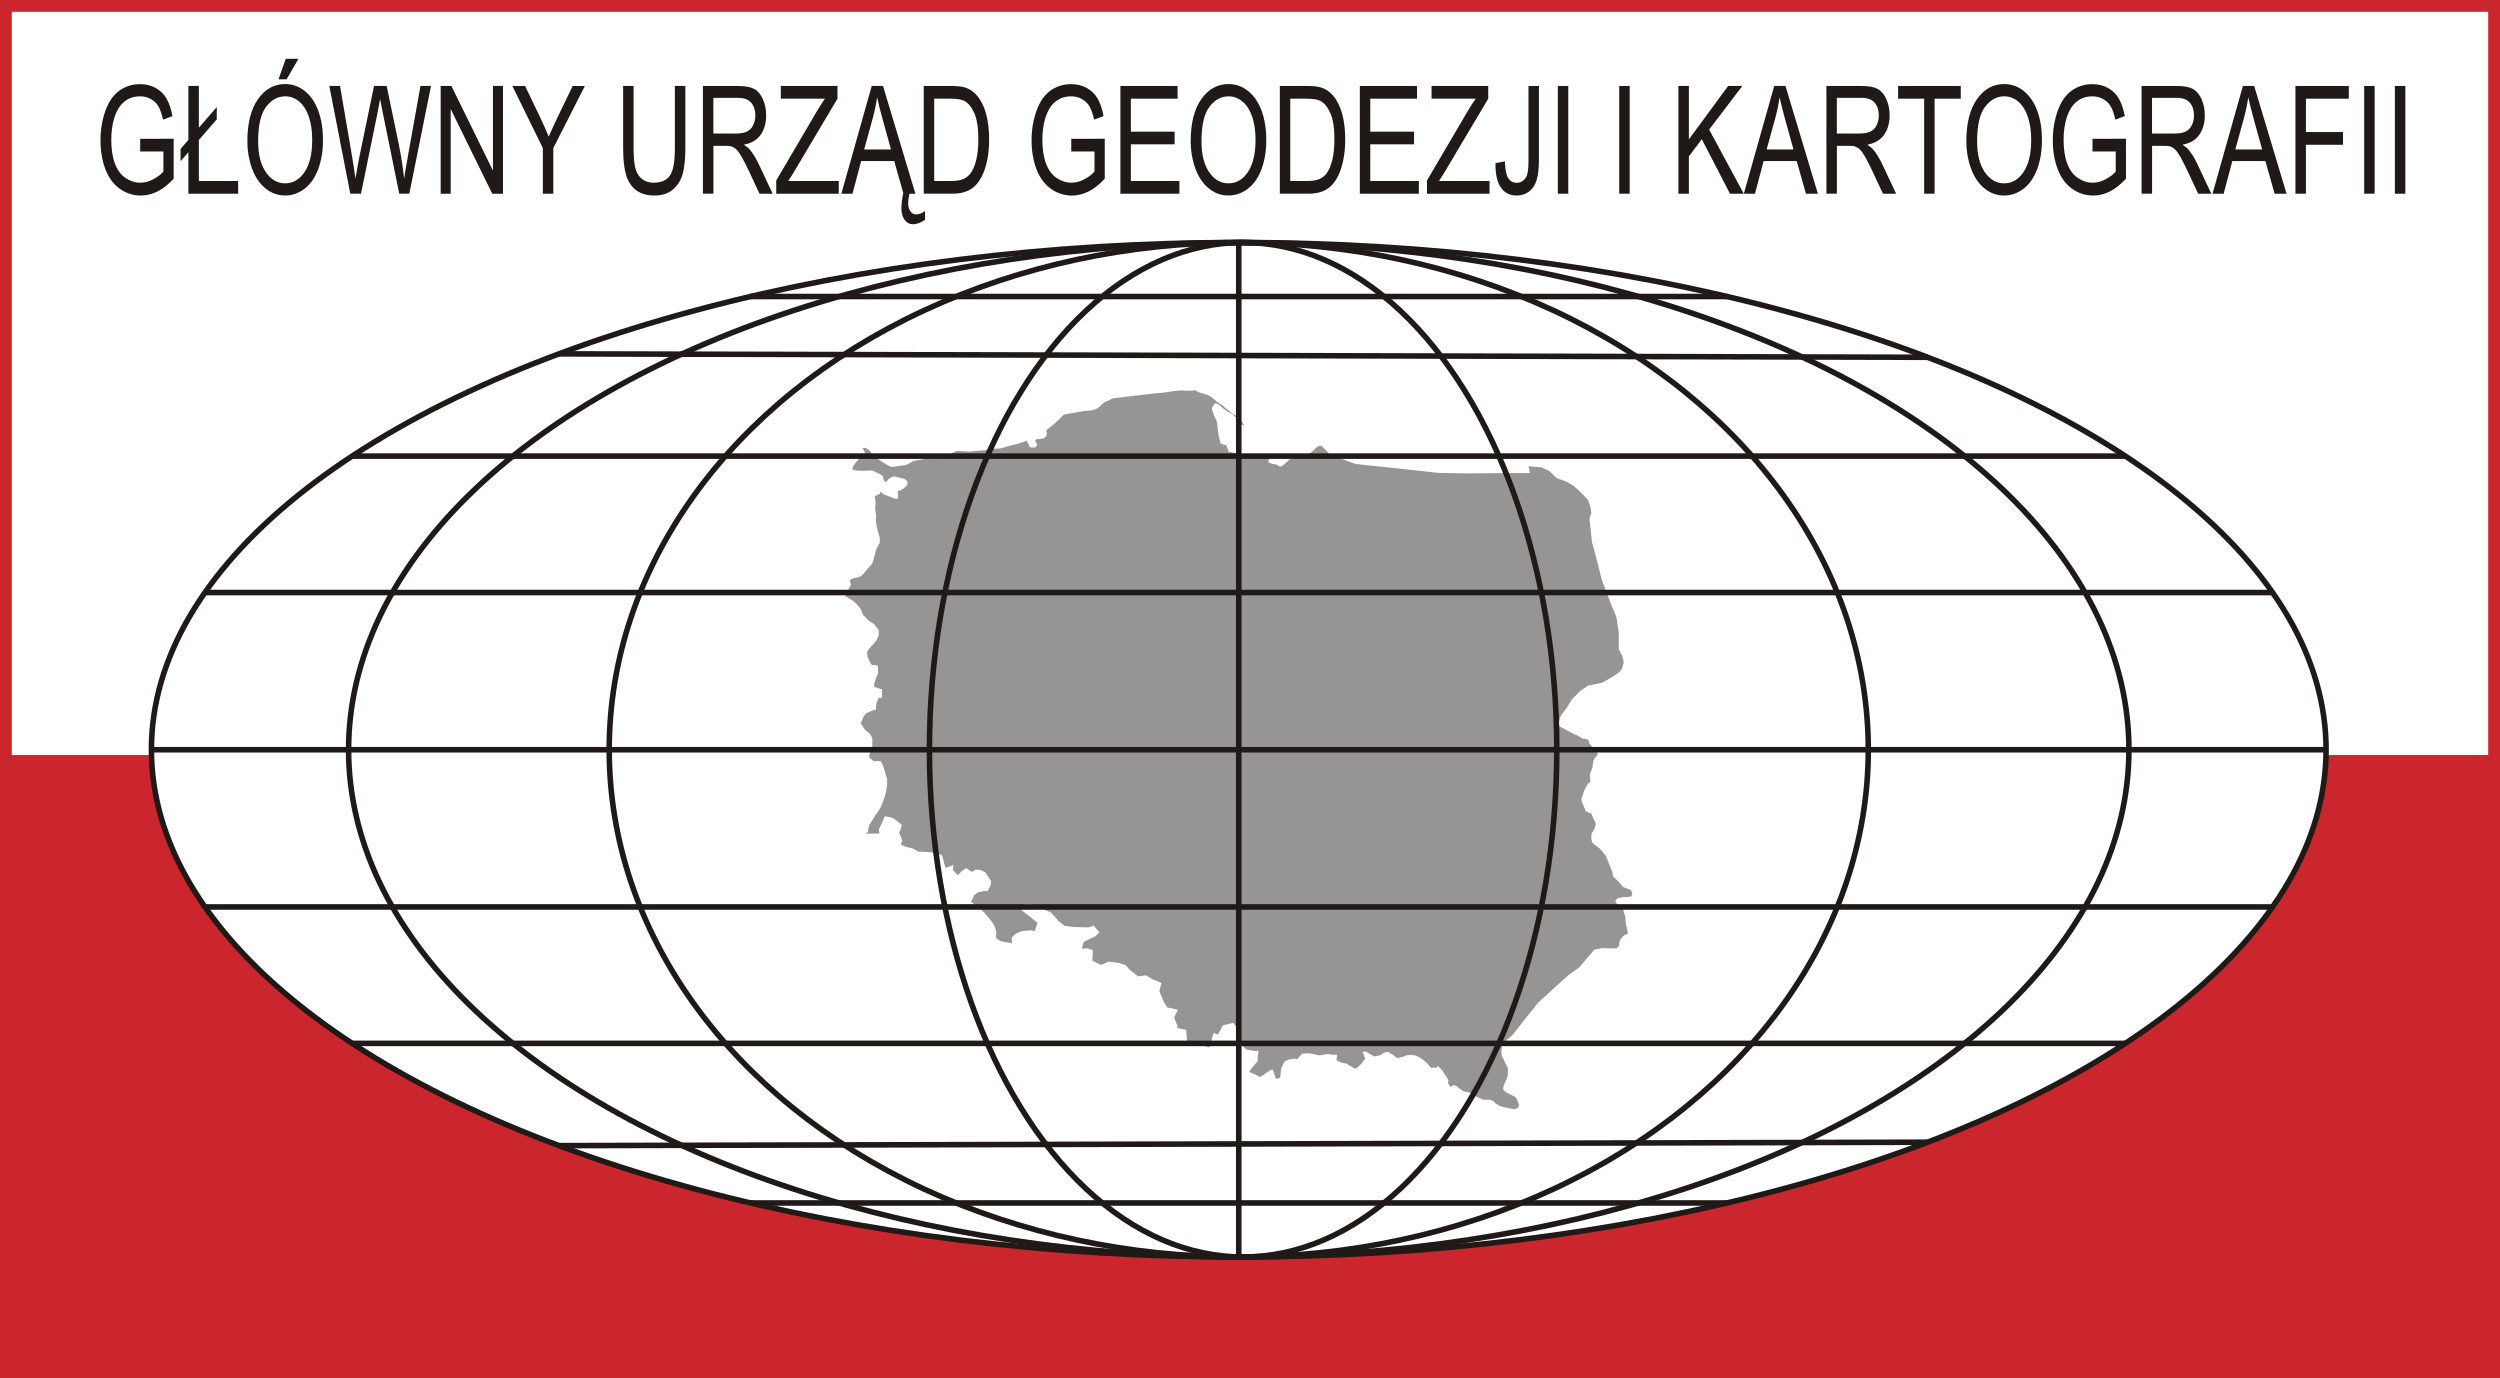 <?xml version="1.0" encoding="UTF-8"?>
<!DOCTYPE svg PUBLIC "-//W3C//DTD SVG 1.1//EN" "http://www.w3.org/Graphics/SVG/1.1/DTD/svg11.dtd">
<!-- Creator: CorelDRAW -->
<svg xmlns="http://www.w3.org/2000/svg" xml:space="preserve" width="224.014mm" height="123.472mm" style="shape-rendering:geometricPrecision; text-rendering:geometricPrecision; image-rendering:optimizeQuality; fill-rule:evenodd; clip-rule:evenodd"
viewBox="0 0 224.014 123.472"
 xmlns:xlink="http://www.w3.org/1999/xlink">
 <rect x="0" y="0" width="224.014" height="123.472" fill="#333333" stroke="none"/>
 <defs>
  <style type="text/css">
   <![CDATA[
    .str1 {stroke:#1F1A17;stroke-width:0.5}
    .str0 {stroke:#CB262D;stroke-width:1.5}
    .fil4 {fill:none}
    .fil1 {fill:white}
    .fil3 {fill:#969593}
    .fil0 {fill:#CB262D}
    .fil2 {fill:#1F1A17;fill-rule:nonzero}
   ]]>
  </style>
 </defs>
 <g id="Warstwa_x0020_1">
  <rect class="fil0 str0" x="-0.084" y="0.641" width="224.097" height="123.075"/>
  <rect class="fil1" x="1.058" y="1.058" width="221.897" height="66.599"/>
  <path class="fil2" d="M12.56 13.57l0 -1.131 3.002 -0.007 0 3.581c-0.46,0.501 -0.936,0.877 -1.426,1.131 -0.49,0.252 -0.993,0.378 -1.508,0.378 -0.696,0 -1.33,-0.202 -1.898,-0.609 -0.569,-0.405 -0.998,-0.994 -1.289,-1.76 -0.29,-0.769 -0.436,-1.627 -0.436,-2.576 0,-0.94 0.145,-1.816 0.434,-2.63 0.287,-0.816 0.703,-1.421 1.244,-1.816 0.541,-0.393 1.165,-0.591 1.871,-0.591 0.512,0 0.975,0.112 1.389,0.339 0.414,0.225 0.739,0.539 0.974,0.944 0.236,0.405 0.414,0.931 0.538,1.58l-0.847 0.317c-0.107,-0.492 -0.239,-0.879 -0.396,-1.16 -0.158,-0.281 -0.384,-0.506 -0.678,-0.674 -0.292,-0.169 -0.619,-0.254 -0.975,-0.254 -0.429,0 -0.8,0.09 -1.112,0.268 -0.314,0.177 -0.564,0.411 -0.757,0.701 -0.191,0.29 -0.34,0.607 -0.447,0.955 -0.18,0.596 -0.271,1.243 -0.271,1.942 0,0.861 0.109,1.58 0.327,2.16 0.218,0.58 0.535,1.009 0.951,1.29 0.416,0.281 0.856,0.423 1.323,0.423 0.407,0 0.803,-0.108 1.19,-0.322 0.388,-0.211 0.68,-0.438 0.879,-0.681l0 -1.798 -2.083 0z"/>
  <polygon id="1" class="fil2" points="16.881,13.637 16.18,14.446 16.18,13.347 16.881,12.531 16.881,7.703 17.819,7.703 17.819,11.443 19.424,9.594 19.424,10.693 17.819,12.543 17.819,16.217 21.338,16.217 21.338,17.357 16.881,17.357 "/>
  <path id="12" class="fil2" d="M22.165 12.655c0,-1.603 0.315,-2.857 0.947,-3.763 0.632,-0.906 1.447,-1.36 2.447,-1.36 0.653,0 1.244,0.213 1.769,0.638 0.525,0.427 0.926,1.02 1.201,1.782 0.276,0.76 0.412,1.625 0.412,2.589 0,0.98 -0.144,1.857 -0.434,2.627 -0.29,0.773 -0.701,1.358 -1.233,1.755 -0.533,0.398 -1.105,0.596 -1.721,0.596 -0.668,0 -1.264,-0.218 -1.789,-0.659 -0.526,-0.438 -0.924,-1.038 -1.195,-1.798 -0.271,-0.757 -0.406,-1.562 -0.406,-2.41zm0.967 0.02c0,1.164 0.229,2.079 0.688,2.749 0.46,0.67 1.036,1.005 1.729,1.005 0.706,0 1.287,-0.337 1.742,-1.014 0.455,-0.677 0.685,-1.636 0.685,-2.879 0,-0.784 -0.099,-1.47 -0.294,-2.057 -0.195,-0.587 -0.48,-1.041 -0.855,-1.364 -0.376,-0.321 -0.797,-0.483 -1.264,-0.483 -0.665,0 -1.236,0.31 -1.714,0.933 -0.479,0.62 -0.718,1.659 -0.718,3.111zm1.827 -5.565l0.644 -1.843 1.14 0 -1.063 1.843 -0.721 0z"/>
  <path id="123" class="fil2" d="M31.389 17.357l-1.881 -9.654 0.962 0 1.079 6.327c0.116,0.663 0.214,1.322 0.299,1.976 0.181,-1.032 0.287,-1.625 0.32,-1.785l1.348 -6.518 1.132 0 1.015 4.886c0.254,1.212 0.437,2.351 0.551,3.416 0.089,-0.609 0.208,-1.31 0.353,-2.099l1.111 -6.204 0.944 0 -1.944 9.654 -0.904 0 -1.493 -7.354c-0.125,-0.616 -0.2,-0.994 -0.223,-1.133 -0.074,0.443 -0.143,0.821 -0.208,1.133l-1.503 7.354 -0.957 0z"/>
  <polygon id="1234" class="fil2" points="39.486,17.357 39.486,7.703 40.448,7.703 44.17,15.282 44.17,7.703 45.07,7.703 45.07,17.357 44.108,17.357 40.385,9.771 40.385,17.357 "/>
  <path id="12345" class="fil2" d="M48.642 17.357l0 -4.088 -2.731 -5.565 1.14 0 1.398 2.911c0.257,0.544 0.497,1.088 0.72,1.634 0.213,-0.506 0.47,-1.074 0.774,-1.706l1.373 -2.839 1.092 0 -2.828 5.565 0 4.088 -0.937 0z"/>
  <path id="123456" class="fil2" d="M60.472 7.703l0.939 0 0 5.579c0,0.969 -0.081,1.74 -0.242,2.311 -0.162,0.571 -0.452,1.034 -0.873,1.391 -0.421,0.36 -0.972,0.537 -1.655,0.537 -0.663,0 -1.208,-0.155 -1.629,-0.468 -0.422,-0.31 -0.724,-0.762 -0.904,-1.353 -0.181,-0.591 -0.271,-1.396 -0.271,-2.418l0 -5.579 0.937 0 0 5.572c0,0.838 0.058,1.456 0.172,1.852 0.114,0.398 0.312,0.704 0.589,0.919 0.279,0.216 0.62,0.324 1.023,0.324 0.69,0 1.181,-0.214 1.475,-0.641 0.292,-0.425 0.439,-1.243 0.439,-2.454l0 -5.572z"/>
  <path id="1234567" class="fil2" d="M62.986 17.357l0 -9.654 3.142 0c0.632,0 1.112,0.088 1.44,0.261 0.328,0.173 0.591,0.479 0.789,0.917 0.196,0.441 0.294,0.926 0.294,1.456 0,0.685 -0.162,1.261 -0.488,1.731 -0.325,0.47 -0.828,0.769 -1.508,0.897 0.249,0.162 0.437,0.321 0.566,0.481 0.274,0.342 0.533,0.771 0.779,1.284l1.233 2.627 -1.18 0 -0.937 -2.009c-0.274,-0.578 -0.5,-1.023 -0.678,-1.328 -0.177,-0.308 -0.335,-0.524 -0.475,-0.645 -0.14,-0.124 -0.282,-0.209 -0.427,-0.259 -0.107,-0.029 -0.281,-0.045 -0.523,-0.045l-1.087 0 0 4.286 -0.937 0zm0.937 -5.392l2.016 0c0.427,0 0.764,-0.061 1.005,-0.182 0.242,-0.121 0.426,-0.315 0.551,-0.58 0.125,-0.265 0.188,-0.553 0.188,-0.865 0,-0.456 -0.12,-0.832 -0.365,-1.126 -0.242,-0.294 -0.627,-0.441 -1.153,-0.441l-2.243 0 0 3.194z"/>
  <path id="12345678" class="fil2" d="M69.555 17.357l0 -1.185 3.63 -6.183c0.259,-0.441 0.503,-0.823 0.736,-1.146l-3.955 0 0 -1.14 5.076 0 0 1.14 -3.978 6.696 -0.431 0.679 4.526 0 0 1.14 -5.604 0z"/>
  <path id="123456789" class="fil2" d="M75.39 17.357l2.723 -9.654 1.01 0 2.901 9.654 -1.069 0 -0.827 -2.924 -2.964 0 -0.777 2.924 -0.997 0zm2.044 -3.965l2.404 0 -0.741 -2.672c-0.224,-0.811 -0.393,-1.479 -0.502,-2.003 -0.091,0.62 -0.218,1.234 -0.383,1.845l-0.779 2.83zm3.534 3.742l0.601 0c-0.127,0.391 -0.19,0.751 -0.19,1.079 0,0.299 0.066,0.539 0.198,0.724 0.132,0.184 0.299,0.277 0.498,0.277 0.249,0 0.52,-0.099 0.812,-0.301l0 0.782c-0.167,0.119 -0.35,0.216 -0.546,0.29 -0.196,0.074 -0.366,0.112 -0.512,0.112 -0.32,0 -0.576,-0.133 -0.769,-0.396 -0.193,-0.263 -0.29,-0.616 -0.29,-1.059 0,-0.378 0.066,-0.881 0.198,-1.508z"/>
  <path id="12345678910" class="fil2" d="M82.773 17.357l0 -9.654 2.441 0c0.551,0 0.972,0.047 1.262,0.139 0.406,0.126 0.752,0.357 1.04,0.69 0.373,0.432 0.653,0.98 0.838,1.65 0.186,0.67 0.279,1.434 0.279,2.295 0,0.733 -0.063,1.382 -0.19,1.949 -0.125,0.566 -0.285,1.036 -0.483,1.407 -0.196,0.371 -0.411,0.663 -0.645,0.874 -0.233,0.213 -0.515,0.375 -0.845,0.485 -0.332,0.11 -0.711,0.164 -1.139,0.164l-2.558 0zm0.937 -1.14l1.513 0c0.467,0 0.835,-0.058 1.101,-0.177 0.266,-0.119 0.477,-0.285 0.635,-0.501 0.223,-0.301 0.396,-0.71 0.52,-1.22 0.124,-0.512 0.186,-1.131 0.186,-1.861 0,-1.009 -0.122,-1.785 -0.365,-2.326 -0.244,-0.544 -0.54,-0.906 -0.888,-1.09 -0.251,-0.133 -0.657,-0.198 -1.213,-0.198l-1.49 0 0 7.375z"/>
  <path id="1234567891011" class="fil2" d="M95.99 13.57l0 -1.131 3.002 -0.007 0 3.581c-0.46,0.501 -0.936,0.877 -1.426,1.131 -0.49,0.252 -0.993,0.378 -1.508,0.378 -0.696,0 -1.33,-0.202 -1.898,-0.609 -0.569,-0.405 -0.998,-0.994 -1.289,-1.76 -0.29,-0.769 -0.436,-1.627 -0.436,-2.576 0,-0.94 0.145,-1.816 0.434,-2.63 0.287,-0.816 0.703,-1.421 1.244,-1.816 0.541,-0.393 1.165,-0.591 1.871,-0.591 0.512,0 0.975,0.112 1.389,0.339 0.414,0.225 0.739,0.539 0.974,0.944 0.236,0.405 0.414,0.931 0.538,1.58l-0.847 0.317c-0.107,-0.492 -0.239,-0.879 -0.396,-1.16 -0.158,-0.281 -0.384,-0.506 -0.678,-0.674 -0.292,-0.169 -0.619,-0.254 -0.975,-0.254 -0.429,0 -0.8,0.09 -1.112,0.268 -0.314,0.177 -0.564,0.411 -0.757,0.701 -0.191,0.29 -0.34,0.607 -0.447,0.955 -0.18,0.596 -0.271,1.243 -0.271,1.942 0,0.861 0.109,1.58 0.327,2.16 0.218,0.58 0.535,1.009 0.951,1.29 0.416,0.281 0.856,0.423 1.323,0.423 0.407,0 0.803,-0.108 1.19,-0.322 0.388,-0.211 0.68,-0.438 0.879,-0.681l0 -1.798 -2.083 0z"/>
  <polygon id="123456789101112" class="fil2" points="100.394,17.357 100.394,7.703 105.517,7.703 105.517,8.843 101.331,8.843 101.331,11.799 105.252,11.799 105.252,12.931 101.331,12.931 101.331,16.217 105.682,16.217 105.682,17.357 "/>
  <path id="12345678910111213" class="fil2" d="M106.692 12.655c0,-1.603 0.315,-2.857 0.947,-3.763 0.632,-0.906 1.447,-1.36 2.447,-1.36 0.653,0 1.244,0.213 1.769,0.638 0.525,0.427 0.926,1.02 1.201,1.782 0.276,0.76 0.412,1.625 0.412,2.589 0,0.98 -0.144,1.857 -0.434,2.627 -0.29,0.773 -0.701,1.358 -1.233,1.755 -0.533,0.398 -1.105,0.596 -1.721,0.596 -0.668,0 -1.264,-0.218 -1.789,-0.659 -0.526,-0.438 -0.924,-1.038 -1.195,-1.798 -0.271,-0.757 -0.406,-1.562 -0.406,-2.41zm0.967 0.02c0,1.164 0.229,2.079 0.688,2.749 0.46,0.67 1.036,1.005 1.729,1.005 0.706,0 1.287,-0.337 1.742,-1.014 0.455,-0.677 0.685,-1.636 0.685,-2.879 0,-0.784 -0.099,-1.47 -0.294,-2.057 -0.195,-0.587 -0.48,-1.041 -0.855,-1.364 -0.376,-0.321 -0.797,-0.483 -1.264,-0.483 -0.665,0 -1.236,0.31 -1.714,0.933 -0.479,0.62 -0.718,1.659 -0.718,3.111z"/>
  <path id="1234567891011121314" class="fil2" d="M114.679 17.357l0 -9.654 2.441 0c0.551,0 0.972,0.047 1.262,0.139 0.406,0.126 0.752,0.357 1.04,0.69 0.373,0.432 0.653,0.98 0.838,1.65 0.186,0.67 0.279,1.434 0.279,2.295 0,0.733 -0.063,1.382 -0.19,1.949 -0.125,0.566 -0.285,1.036 -0.483,1.407 -0.196,0.371 -0.411,0.663 -0.645,0.874 -0.233,0.213 -0.515,0.375 -0.845,0.485 -0.332,0.11 -0.711,0.164 -1.139,0.164l-2.558 0zm0.937 -1.14l1.513 0c0.467,0 0.835,-0.058 1.101,-0.177 0.266,-0.119 0.477,-0.285 0.635,-0.501 0.223,-0.301 0.396,-0.71 0.52,-1.22 0.124,-0.512 0.186,-1.131 0.186,-1.861 0,-1.009 -0.122,-1.785 -0.365,-2.326 -0.244,-0.544 -0.54,-0.906 -0.888,-1.09 -0.251,-0.133 -0.657,-0.198 -1.213,-0.198l-1.49 0 0 7.375z"/>
  <polygon id="123456789101112131415" class="fil2" points="121.848,17.357 121.848,7.703 126.972,7.703 126.972,8.843 122.785,8.843 122.785,11.799 126.706,11.799 126.706,12.931 122.785,12.931 122.785,16.217 127.137,16.217 127.137,17.357 "/>
  <path id="12345678910111213141516" class="fil2" d="M127.866 17.357l0 -1.185 3.63 -6.183c0.259,-0.441 0.503,-0.823 0.736,-1.146l-3.955 0 0 -1.14 5.076 0 0 1.14 -3.978 6.696 -0.431 0.679 4.526 0 0 1.14 -5.604 0z"/>
  <path id="1234567891011121314151617" class="fil2" d="M134.001 14.617l0.847 -0.157c0.021,0.737 0.124,1.243 0.304,1.515 0.181,0.272 0.431,0.407 0.749,0.407 0.236,0 0.439,-0.072 0.609,-0.22 0.172,-0.146 0.289,-0.346 0.353,-0.598 0.064,-0.254 0.097,-0.656 0.097,-1.209l0 -6.651 0.937 0 0 6.579c0,0.807 -0.071,1.434 -0.214,1.877 -0.143,0.443 -0.371,0.78 -0.681,1.014 -0.312,0.232 -0.676,0.348 -1.096,0.348 -0.622,0 -1.097,-0.243 -1.429,-0.731 -0.33,-0.488 -0.488,-1.212 -0.475,-2.174z"/>
  <polygon id="123456789101112131415161718" class="fil2" points="139.59,17.357 139.59,7.703 140.527,7.703 140.527,17.357 "/>
  <polygon id="12345678910111213141516171819" class="fil2" points="145.091,17.357 145.091,7.703 146.029,7.703 146.029,17.357 "/>
  <polygon id="1234567891011121314151617181920" class="fil2" points="150.393,17.357 150.393,7.703 151.332,7.703 151.332,12.491 154.851,7.703 156.122,7.703 153.149,11.614 156.253,17.357 155.015,17.357 152.492,12.47 151.332,14.012 151.332,17.357 "/>
  <path id="123456789101112131415161718192021" class="fil2" d="M156.257 17.357l2.723 -9.654 1.01 0 2.901 9.654 -1.069 0 -0.827 -2.924 -2.964 0 -0.777 2.924 -0.997 0zm2.044 -3.965l2.404 0 -0.741 -2.672c-0.224,-0.811 -0.393,-1.479 -0.502,-2.003 -0.091,0.62 -0.218,1.234 -0.383,1.845l-0.779 2.83z"/>
  <path id="12345678910111213141516171819202122" class="fil2" d="M163.655 17.357l0 -9.654 3.142 0c0.632,0 1.112,0.088 1.44,0.261 0.328,0.173 0.591,0.479 0.789,0.917 0.196,0.441 0.294,0.926 0.294,1.456 0,0.685 -0.162,1.261 -0.488,1.731 -0.325,0.47 -0.828,0.769 -1.508,0.897 0.249,0.162 0.437,0.321 0.566,0.481 0.274,0.342 0.533,0.771 0.779,1.284l1.233 2.627 -1.18 0 -0.937 -2.009c-0.274,-0.578 -0.5,-1.023 -0.678,-1.328 -0.177,-0.308 -0.335,-0.524 -0.475,-0.645 -0.14,-0.124 -0.282,-0.209 -0.427,-0.259 -0.107,-0.029 -0.281,-0.045 -0.523,-0.045l-1.087 0 0 4.286 -0.937 0zm0.937 -5.392l2.016 0c0.427,0 0.764,-0.061 1.005,-0.182 0.242,-0.121 0.426,-0.315 0.551,-0.58 0.125,-0.265 0.188,-0.553 0.188,-0.865 0,-0.456 -0.12,-0.832 -0.365,-1.126 -0.242,-0.294 -0.627,-0.441 -1.153,-0.441l-2.243 0 0 3.194z"/>
  <polygon id="1234567891011121314151617181920212223" class="fil2" points="172.415,17.357 172.415,8.843 170.08,8.843 170.08,7.703 175.697,7.703 175.697,8.843 173.352,8.843 173.352,17.357 "/>
  <path id="123456789101112131415161718192021222324" class="fil2" d="M176.195 12.655c0,-1.603 0.315,-2.857 0.947,-3.763 0.632,-0.906 1.447,-1.36 2.447,-1.36 0.653,0 1.244,0.213 1.769,0.638 0.525,0.427 0.926,1.02 1.201,1.782 0.276,0.76 0.412,1.625 0.412,2.589 0,0.98 -0.144,1.857 -0.434,2.627 -0.29,0.773 -0.701,1.358 -1.233,1.755 -0.533,0.398 -1.105,0.596 -1.721,0.596 -0.668,0 -1.264,-0.218 -1.789,-0.659 -0.526,-0.438 -0.924,-1.038 -1.195,-1.798 -0.271,-0.757 -0.406,-1.562 -0.406,-2.41zm0.967 0.02c0,1.164 0.229,2.079 0.688,2.749 0.46,0.67 1.036,1.005 1.729,1.005 0.706,0 1.287,-0.337 1.742,-1.014 0.455,-0.677 0.685,-1.636 0.685,-2.879 0,-0.784 -0.099,-1.47 -0.294,-2.057 -0.195,-0.587 -0.48,-1.041 -0.855,-1.364 -0.376,-0.321 -0.797,-0.483 -1.264,-0.483 -0.665,0 -1.236,0.31 -1.714,0.933 -0.479,0.62 -0.718,1.659 -0.718,3.111z"/>
  <path id="12345678910111213141516171819202122232425" class="fil2" d="M187.498 13.57l0 -1.131 3.002 -0.007 0 3.581c-0.46,0.501 -0.936,0.877 -1.426,1.131 -0.49,0.252 -0.993,0.378 -1.508,0.378 -0.696,0 -1.33,-0.202 -1.898,-0.609 -0.569,-0.405 -0.998,-0.994 -1.289,-1.76 -0.29,-0.769 -0.436,-1.627 -0.436,-2.576 0,-0.94 0.145,-1.816 0.434,-2.63 0.287,-0.816 0.703,-1.421 1.244,-1.816 0.541,-0.393 1.165,-0.591 1.871,-0.591 0.512,0 0.975,0.112 1.389,0.339 0.414,0.225 0.739,0.539 0.974,0.944 0.236,0.405 0.414,0.931 0.538,1.58l-0.847 0.317c-0.107,-0.492 -0.239,-0.879 -0.396,-1.16 -0.158,-0.281 -0.384,-0.506 -0.678,-0.674 -0.292,-0.169 -0.619,-0.254 -0.975,-0.254 -0.429,0 -0.8,0.09 -1.112,0.268 -0.314,0.177 -0.564,0.411 -0.757,0.701 -0.191,0.29 -0.34,0.607 -0.447,0.955 -0.18,0.596 -0.271,1.243 -0.271,1.942 0,0.861 0.109,1.58 0.327,2.16 0.218,0.58 0.535,1.009 0.951,1.29 0.416,0.281 0.856,0.423 1.323,0.423 0.407,0 0.803,-0.108 1.19,-0.322 0.388,-0.211 0.68,-0.438 0.879,-0.681l0 -1.798 -2.083 0z"/>
  <path id="1234567891011121314151617181920212223242526" class="fil2" d="M191.898 17.357l0 -9.654 3.142 0c0.632,0 1.112,0.088 1.44,0.261 0.328,0.173 0.591,0.479 0.789,0.917 0.196,0.441 0.294,0.926 0.294,1.456 0,0.685 -0.162,1.261 -0.488,1.731 -0.325,0.47 -0.828,0.769 -1.508,0.897 0.249,0.162 0.437,0.321 0.566,0.481 0.274,0.342 0.533,0.771 0.779,1.284l1.233 2.627 -1.18 0 -0.937 -2.009c-0.274,-0.578 -0.5,-1.023 -0.678,-1.328 -0.177,-0.308 -0.335,-0.524 -0.475,-0.645 -0.14,-0.124 -0.282,-0.209 -0.427,-0.259 -0.107,-0.029 -0.281,-0.045 -0.523,-0.045l-1.087 0 0 4.286 -0.937 0zm0.937 -5.392l2.016 0c0.427,0 0.764,-0.061 1.005,-0.182 0.242,-0.121 0.426,-0.315 0.551,-0.58 0.125,-0.265 0.188,-0.553 0.188,-0.865 0,-0.456 -0.12,-0.832 -0.365,-1.126 -0.242,-0.294 -0.627,-0.441 -1.153,-0.441l-2.243 0 0 3.194z"/>
  <path id="123456789101112131415161718192021222324252627" class="fil2" d="M198.254 17.357l2.723 -9.654 1.01 0 2.901 9.654 -1.069 0 -0.827 -2.924 -2.964 0 -0.777 2.924 -0.997 0zm2.044 -3.965l2.404 0 -0.741 -2.672c-0.224,-0.811 -0.393,-1.479 -0.502,-2.003 -0.091,0.62 -0.218,1.234 -0.383,1.845l-0.779 2.83z"/>
  <polygon id="12345678910111213141516171819202122232425262728" class="fil2" points="205.684,17.357 205.684,7.703 210.466,7.703 210.466,8.843 206.623,8.843 206.623,11.832 209.948,11.832 209.948,12.972 206.623,12.972 206.623,17.357 "/>
  <polygon id="1234567891011121314151617181920212223242526272829" class="fil2" points="211.844,17.357 211.844,7.703 212.781,7.703 212.781,17.357 "/>
  <polygon id="123456789101112131415161718192021222324252627282930" class="fil2" points="214.594,17.357 214.594,7.703 215.532,7.703 215.532,17.357 "/>
 </g>
 <g id="Warstwa_x0020_2">
  <ellipse class="fil1 str1" cx="110.999" cy="67.181" rx="97.431" ry="45.451"/>
  <polygon id="PL" class="fil3" points="107.078,34.968 106.619,35.016 105.807,34.984 104.994,35.064 104.341,35.177 103.546,35.241 99.731,35.689 98.919,36.074 98.424,36.522 98.424,36.554 97.894,36.763 97.153,36.827 96.605,36.923 96.128,37.003 95.333,37.147 94.927,37.548 94.397,38.045 93.867,38.461 93.726,38.621 93.814,38.814 93.797,38.99 93.779,39.022 93.62,39.214 93.426,39.31 92.861,39.358 92.755,39.487 92.949,39.871 92.755,40.111 92.278,40.079 92.101,39.679 92.013,39.503 91.147,39.775 90.229,40.015 89.629,40.191 88.904,40.208 88.216,40.352 87.492,40.4 86.891,40.464 85.708,40.4 85.407,40.56 84.86,40.8 84.365,40.945 83.906,41.121 83.588,41.057 82.935,41.105 81.858,41.313 81.186,41.666 80.603,41.73 80.215,41.81 79.809,41.826 79.456,41.634 79.173,41.457 78.802,41.217 78.184,40.8 77.99,40.432 77.566,40.127 77.283,40.16 77.513,40.528 77.195,40.864 76.736,41.377 76.435,41.778 76.382,42.018 76.488,42.13 76.912,42.178 77.566,42.178 78.148,42.162 78.484,42.306 78.89,42.499 79.138,42.707 79.173,43.028 79.385,43.22 79.632,42.915 80.056,42.675 80.656,42.803 81.08,42.931 81.31,43.124 81.31,43.412 81.098,43.668 80.763,43.909 80.445,44.005 80.48,44.454 80.445,44.71 80.056,44.646 79.632,44.469 79.138,44.277 78.908,44.037 78.855,44.229 78.378,44.469 78.466,45.046 78.413,45.591 78.502,46.184 78.484,46.665 78.484,46.697 78.555,47.177 78.661,47.594 78.837,48.219 78.82,48.651 78.519,49.212 78.378,49.725 78.254,50.222 78.131,50.542 77.689,51.023 77.407,51.375 77.195,51.6 76.842,51.744 76.382,51.84 76.117,52.016 76.259,52.353 76.1,52.673 75.764,53.154 75.729,53.394 76.135,53.666 76.453,53.843 76.877,54.259 77.106,54.548 77.318,55.076 77.848,55.621 78.308,55.91 78.59,56.262 78.731,56.47 78.749,56.919 78.555,57.336 78.36,57.608 78.025,57.961 77.901,58.121 77.884,58.121 77.707,58.361 77.725,58.794 77.919,59.29 78.113,59.579 78.661,59.627 78.678,60.075 78.678,60.364 78.502,60.732 78.396,61.085 78.325,61.341 78.325,61.55 78.908,61.742 79.049,61.774 79.014,62.559 78.749,62.495 78.537,62.992 78.466,63.6 78.219,63.648 77.601,63.921 77.407,64.161 77.124,64.802 77.46,65.331 77.99,65.796 78.166,66.18 78.166,66.581 78.166,67.029 78.025,67.237 77.901,67.606 77.884,67.878 78.272,68.199 78.837,68.199 78.926,68.215 79.102,68.551 79.261,69.048 79.367,69.433 79.491,69.785 79.491,70.362 79.473,70.378 79.473,70.522 79.385,70.971 79.296,71.339 79.138,71.756 78.979,72.188 78.696,72.701 78.466,73.022 78.131,73.55 77.901,73.919 77.831,74.159 77.76,74.56 77.548,74.704 78.802,74.688 78.749,74.303 79.049,73.711 79.279,73.134 79.985,73.278 80.515,73.678 80.798,73.903 80.674,74.4 80.55,74.56 80.851,75.313 80.709,75.649 80.709,75.665 81.133,75.874 81.769,76.018 82.281,76.306 83.023,76.338 83.641,76.402 84.348,76.595 84.436,76.723 84.613,77.38 84.719,77.764 85.425,77.508 85.39,77.973 85.831,78.437 86.132,78.101 86.573,77.78 87.085,78.133 87.403,77.941 87.827,77.941 88.304,78.181 88.799,78.934 88.799,79.254 88.481,79.847 88.11,79.847 87.615,79.959 87.297,80.216 87.015,80.809 87.65,81.305 88.18,81.754 88.675,82.331 89.063,82.875 89.275,83.468 89.24,84.045 89.646,84.334 90.671,84.526 90.653,84.013 91.024,83.661 91.518,83.452 92.384,83.356 92.719,83.436 92.967,82.683 92.278,82.138 91.536,81.562 91.783,81.001 91.995,81.001 93.126,81.161 93.744,81.594 94.15,81.738 94.874,82.555 95.386,82.956 96.181,83.068 97.046,83.084 97.576,83.1 98,82.939 98.512,83.548 98.159,83.885 97.1,84.398 96.941,85.006 97.435,84.974 97.93,85.151 97.877,86.08 98.654,86.465 99.343,86.16 100.243,86.288 100.861,86.481 101.215,86.881 101.974,87.49 102.698,87.394 103.228,87.73 104.076,88.083 103.882,88.804 104.288,89.781 104.57,90.262 105.542,90.486 105.206,91.191 105.507,91.912 105.489,92.12 106.284,92.281 106.337,92.841 106.372,93.498 107.184,93.659 107.997,93.739 108.368,93.867 108.739,92.553 109.145,92.697 109.569,91.88 110.487,91.656 110.858,92.088 110.858,92.713 111.07,93.434 111.671,94.043 112.501,94.187 112.783,94.139 112.695,94.652 112.695,95.085 112.271,95.565 111.935,96.046 112.942,96.495 113.454,96.142 113.914,95.854 114.055,95.854 114.337,96.703 114.355,96.671 114.726,96.559 114.726,96.398 114.779,95.966 114.797,95.742 114.92,95.485 115.115,95.101 115.485,94.94 115.962,94.86 116.104,94.892 116.227,94.908 116.474,94.636 116.669,94.412 116.951,94.396 117.216,94.38 117.622,94.444 118.241,94.572 118.753,94.476 119.124,94.444 119.265,94.508 119.813,94.508 119.76,94.989 120.166,95.213 120.678,95.309 120.89,95.469 121.455,95.773 121.932,95.389 122.32,94.86 122.179,94.444 122.091,94.235 122.391,94.235 122.603,94.364 123.151,94.668 123.716,94.54 123.998,94.332 124.352,94.251 124.705,94.444 125.199,94.812 125.694,94.7 126.118,94.54 126.489,94.54 126.895,94.588 127.425,94.892 127.831,95.229 128.237,95.693 128.785,95.645 128.838,95.501 128.855,95.517 129.279,95.982 129.526,96.382 129.791,96.783 129.756,97.087 130.003,97.424 130.162,97.248 130.463,97.28 130.727,97.504 131.116,97.776 131.752,97.921 131.911,98.065 132.9,98.546 133.553,98.546 133.801,98.658 133.818,98.642 133.977,98.85 134.33,99.074 134.719,99.202 135.125,99.282 135.443,99.347 135.673,99.395 135.991,99.282 136.132,99.058 135.955,98.578 135.796,98.305 135.408,98.097 134.984,97.904 134.684,97.616 134.701,97.44 134.807,97.119 135.019,96.623 135.108,96.35 135.108,95.998 135.125,95.757 134.542,94.524 134.542,94.043 134.595,93.739 134.701,93.45 135.531,92.745 136.697,91.255 137.828,89.845 139.364,88.435 140.583,87.346 141.519,86.673 142.278,85.775 142.861,85.103 143.214,85.022 143.62,84.958 143.903,84.974 144.345,84.974 144.839,84.99 145.086,84.75 145.104,84.478 145.139,84.253 145.281,84.061 145.528,83.805 145.863,83.677 145.846,83.484 145.687,82.763 145.634,82.122 145.44,81.513 145.122,81.209 144.857,80.969 144.733,80.728 144.927,80.504 145.475,80.376 145.74,80.392 146.164,80.328 146.27,80.104 146.146,79.751 145.457,79.495 145.033,78.998 144.716,78.694 144.557,78.565 144.468,78.117 144.292,77.668 144.133,77.3 143.903,76.691 143.603,76.322 143.232,75.938 142.879,75.697 142.684,75.505 142.596,75.217 142.596,74.736 142.861,74.287 143.002,73.823 142.773,73.342 142.596,72.894 142.402,72.829 142.084,72.685 141.925,72.269 141.819,72.044 141.695,71.628 141.96,70.826 142.278,70.234 142.508,70.025 142.455,69.449 142.525,69.224 142.684,68.792 142.773,68.167 142.914,67.91 143.197,67.558 142.896,67.205 142.684,66.933 142.402,66.597 142.367,66.324 142.049,66.196 141.801,66.18 141.501,65.988 140.795,65.651 140,65.219 139.611,65.026 139.806,64.225 140.035,63.889 140.424,63.376 140.865,62.639 141.66,61.87 142.296,61.437 142.985,61.293 143.585,61.165 144.256,60.78 144.733,60.492 145.157,60.172 145.351,59.899 145.493,59.354 145.404,58.89 145.051,58.153 145.051,56.679 144.839,55.317 144.044,53.346 143.497,51.856 143.197,50.606 142.649,48.571 142.455,46.761 142.437,46.761 142.437,46.44 142.596,45.944 142.49,45.367 142.296,44.79 141.678,44.149 141.024,43.556 140.3,43.124 139.505,42.851 138.834,42.21 138.128,41.874 136.962,41.778 137.086,42.387 135.62,42.387 131.505,42.419 128.873,42.371 125.199,41.97 121.437,41.569 119.194,40.736 118.4,39.935 118.152,39.967 117.887,40.16 117.464,40.56 116.686,40.897 116.298,40.913 115.556,41.169 115.256,41.441 114.885,41.762 114.691,41.81 114.408,41.634 113.966,41.553 113.631,41.393 113.684,41.249 113.79,41.025 114.602,40.864 113.737,40.897 113.048,40.929 112.465,40.993 111.847,40.833 110.982,40.672 110.099,40.48 110.01,40.224 109.887,39.903 109.392,39.759 109.233,39.198 109.127,38.557 109.057,37.82 108.703,37.035 108.58,36.571 108.756,36.282 108.898,36.122 109.216,36.234 109.586,36.587 109.975,36.859 110.47,37.131 110.628,37.324 110.982,37.564 111.229,38.029 111.529,38.189 111.035,37.388 110.54,37.131 109.957,36.683 109.445,36.25 109.039,35.994 108.527,35.561 108.156,35.369 107.432,35.16 "/>
  <line class="fil4 str1" x1="13.568" y1="67.181" x2="208.43" y2= "67.181" />
  <line class="fil4 str1" x1="110.999" y1="112.633" x2="110.999" y2= "21.73" />
  <line class="fil4 str1" x1="18.34" y1="53.095" x2="203.659" y2= "53.095" />
  <line class="fil4 str1" x1="31.55" y1="40.87" x2="190.449" y2= "40.87" />
  <line class="fil4 str1" x1="50.088" y1="31.708" x2="172.725" y2= "32.016" />
  <line class="fil4 str1" x1="67.21" y1="26.57" x2="154.789" y2= "26.57" />
  <line class="fil4 str1" x1="18.34" y1="81.268" x2="203.659" y2= "81.268" />
  <line class="fil4 str1" x1="31.55" y1="93.493" x2="190.449" y2= "93.493" />
  <line class="fil4 str1" x1="50.088" y1="102.655" x2="172.725" y2= "102.347" />
  <line class="fil4 str1" x1="67.21" y1="107.793" x2="154.789" y2= "107.793" />
  <ellipse class="fil4 str1" cx="111.39" cy="67.181" rx="28.107" ry="45.451"/>
  <ellipse class="fil4 str1" cx="110.999" cy="67.181" rx="56.41" ry="45.451"/>
  <ellipse class="fil4 str1" cx="110.999" cy="67.181" rx="79.764" ry="45.451"/>
 </g>
</svg>
